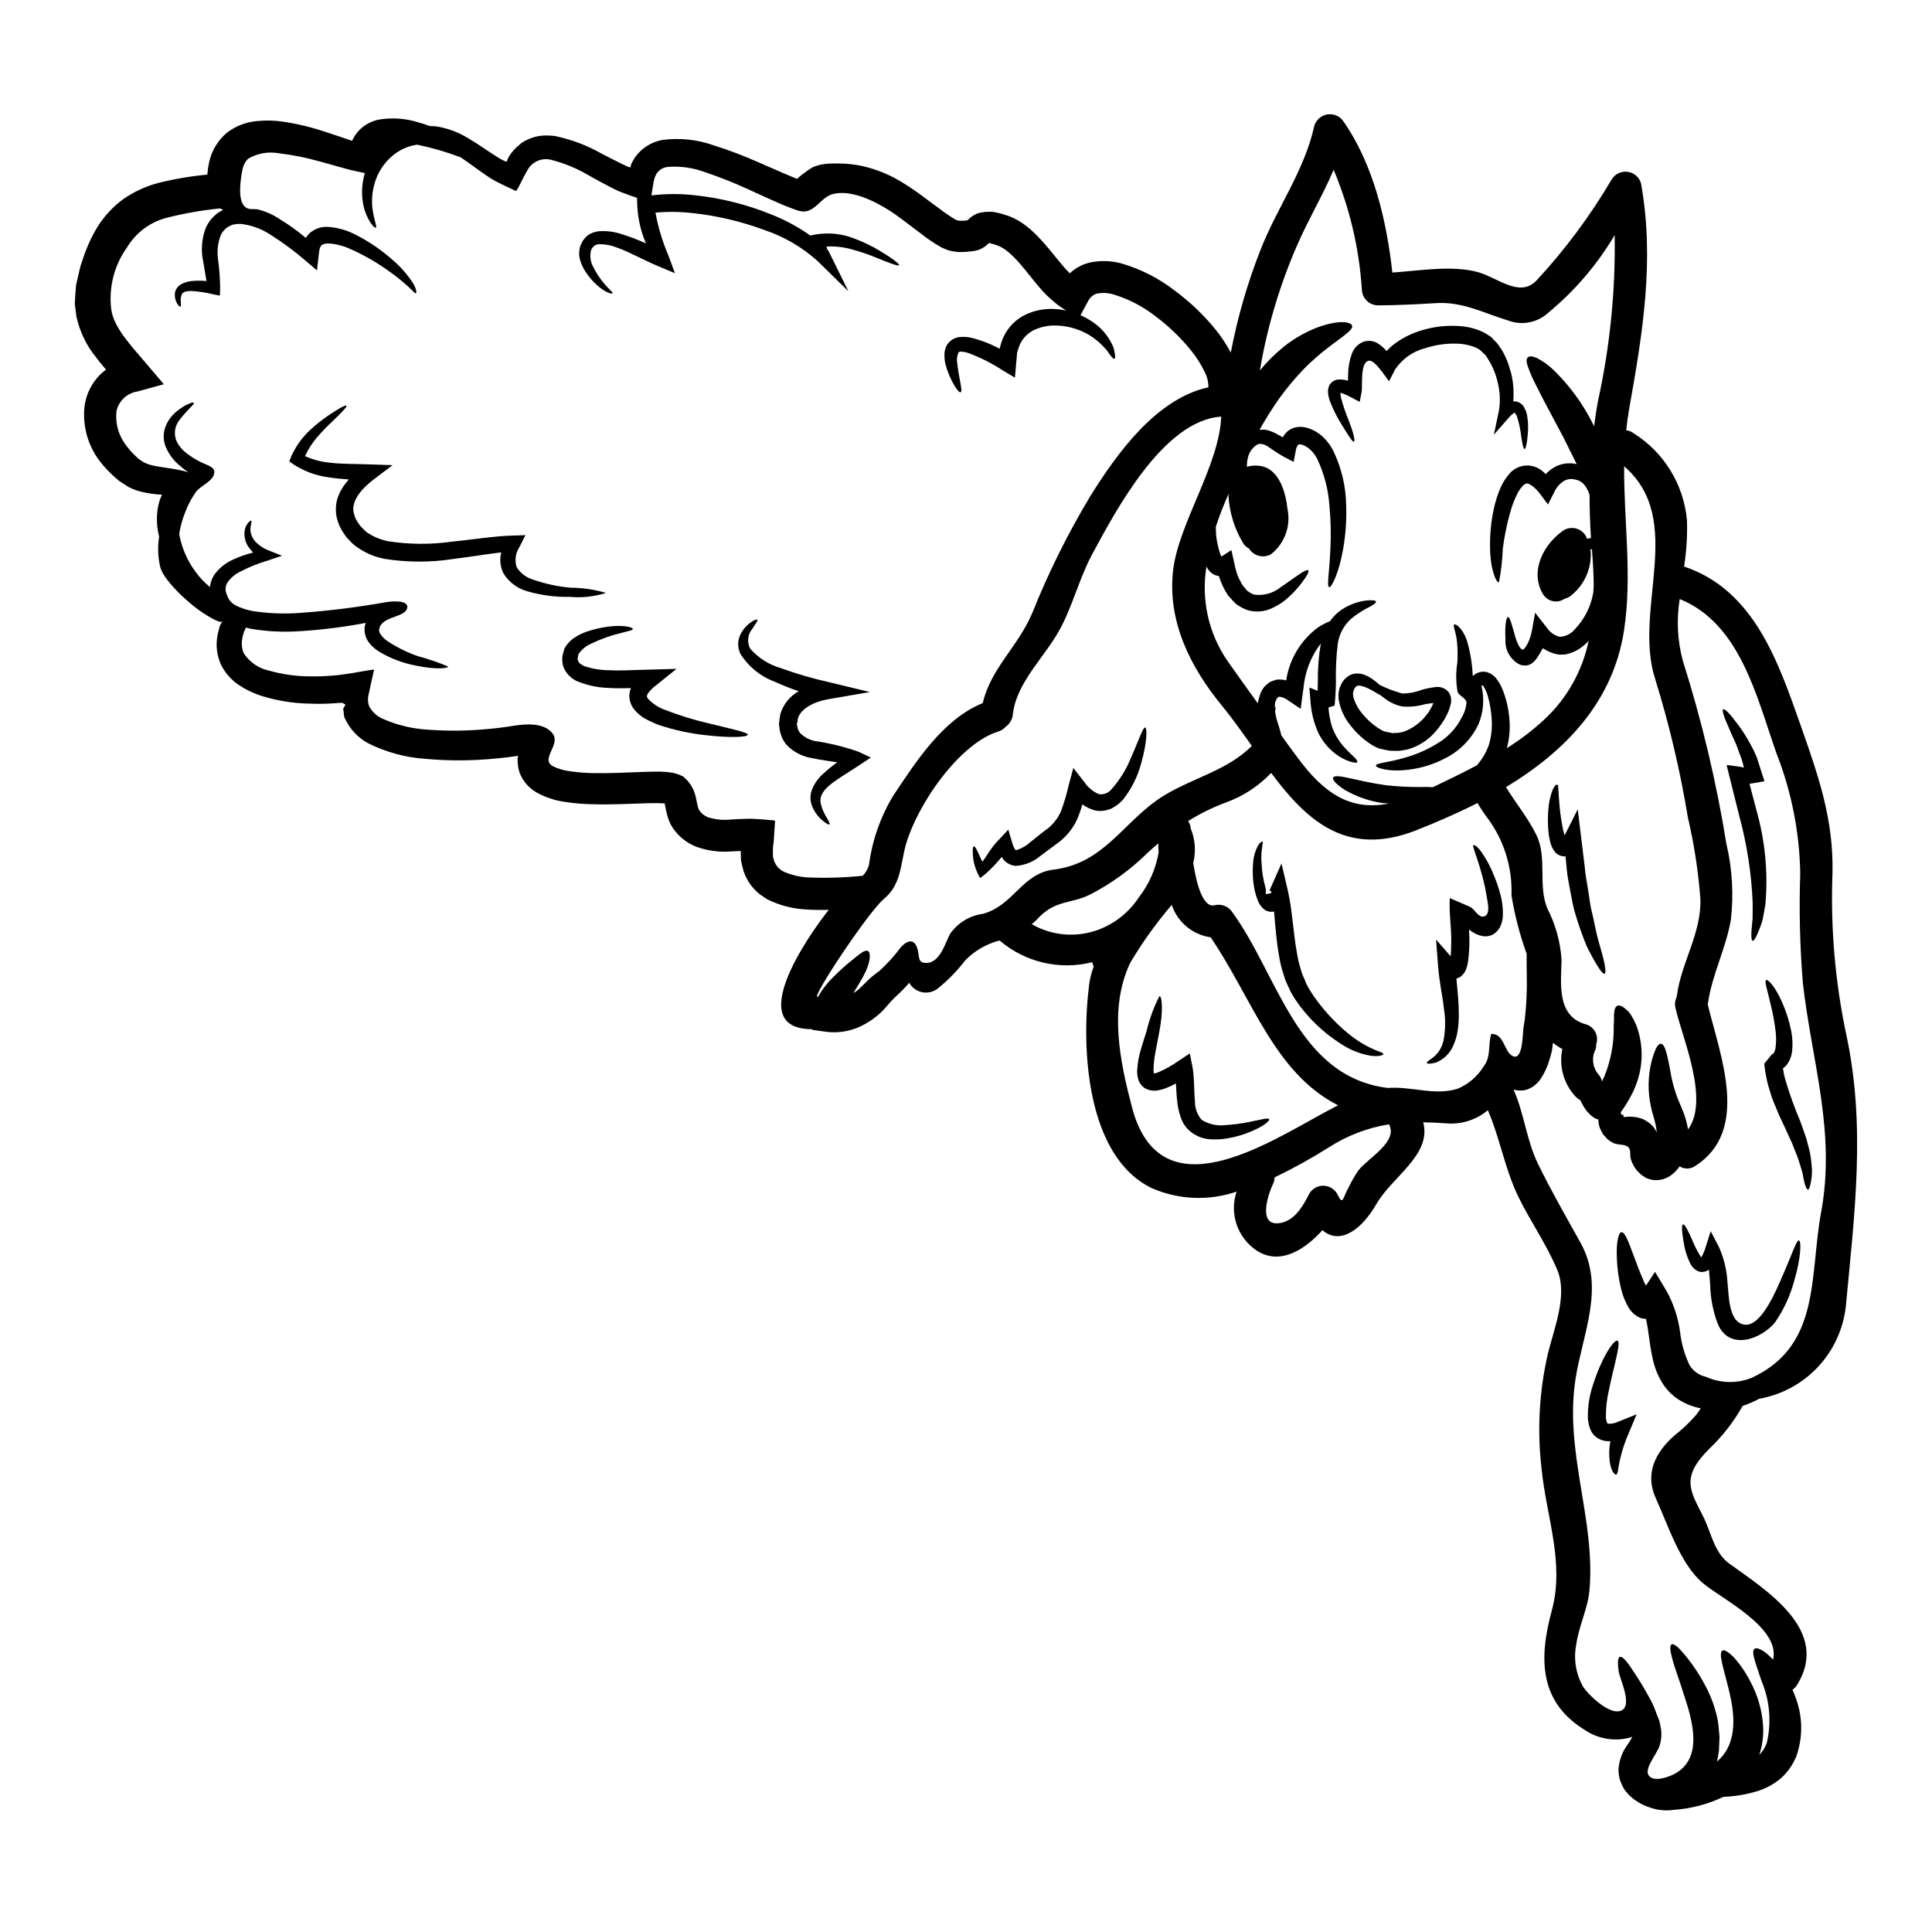<?xml version="1.0" encoding="UTF-8"?>
<!-- Uploaded to: SVG Repo, www.svgrepo.com, Generator: SVG Repo Mixer Tools -->
<svg fill="#000000" width="800px" height="800px" version="1.1" viewBox="144 144 512 512" xmlns="http://www.w3.org/2000/svg">
 <g>
  <path d="m565.48 289.4c0.543 4.648-1.305 9.262-4.91 12.25-0.543 0.504-1.207 0.855-1.926 1.02-0.934 0.656-2.102 0.883-3.215 0.621-1.109-0.258-2.055-0.98-2.602-1.98-3.488-6.125 0.312-13.219 5.617-16.82 2.031-1.176 4.629-0.492 5.816 1.531 0.141 0.254 0.199 0.512 0.316 0.789h-0.004c0.148-0.062 0.297-0.109 0.453-0.145 0.195-0.051 0.398-0.062 0.594-0.031-0.223-3.856-0.367-7.656-0.367-11.414-0.059-0.168-0.113-0.367-0.172-0.566-0.32-0.898-0.812-1.723-1.445-2.438-0.312-0.316-0.676-0.582-1.078-0.785-0.168-0.086-0.344-0.113-0.512-0.199-0.285-0.082-0.762-0.195-0.938-0.223v-0.004c-0.98-0.184-1.996 0.02-2.832 0.566-1.027 0.703-1.844 1.676-2.363 2.805l-1.676 3.316-2.238-2.977c-1.18-1.574-2.949-2.809-3.461-2.555-0.539-0.055-1.785 1.309-2.523 2.867v0.004c-0.777 1.609-1.406 3.293-1.871 5.019-0.844 3.055-1.469 6.164-1.875 9.301-0.113 3-0.453 5.988-1.02 8.938-0.652 0.344-2.328-3.316-2.363-9.105-0.074-3.43 0.25-6.856 0.965-10.211 0.422-2.059 1.07-4.066 1.93-5.984 0.523-1.121 1.184-2.168 1.969-3.121 1.043-1.402 2.629-2.301 4.367-2.473 1.738-0.172 3.469 0.395 4.769 1.566 0.266 0.211 0.523 0.438 0.762 0.68 0.699-0.754 1.516-1.395 2.414-1.898 1.77-0.953 3.832-1.215 5.785-0.738-1.078-2.215-2.269-4.598-3.543-7.148-2.894-5.418-5.59-10.41-7.402-14.098-0.762-1.465-1.418-2.981-1.969-4.539-0.453-1.219-0.484-2.07-0.059-2.496 0.426-0.426 1.277-0.344 2.469 0.168v0.004c1.609 0.84 3.09 1.91 4.394 3.176 4.125 4.019 7.562 8.688 10.184 13.816 0.199 0.367 0.344 0.734 0.539 1.074 0.285-2.18 0.598-4.398 1.023-6.664 3.18-14.441 4.668-29.207 4.422-43.992-4.598 7.777-10.508 14.703-17.469 20.465-2.856 2.711-7.008 3.559-10.695 2.188-6.555-1.969-12.023-5.078-19.258-4.625-5.117 0.312-10.184 0.566-15.32 0.594-2.332-0.043-4.215-1.922-4.254-4.258-0.715-10.902-3.242-21.609-7.481-31.68-2.867 6.805-6.668 13.074-9.703 20.074-4.613 10.594-7.918 21.707-9.84 33.102 1.91-2.32 4.047-4.441 6.383-6.328 2.644-2.098 5.59-3.789 8.738-5.019 5.617-2.098 8.906-1.574 9.301-0.566 0.484 1.16-2.719 3.035-6.379 5.902h-0.004c-2.254 1.723-4.387 3.602-6.379 5.617-2.394 2.5-4.613 5.164-6.641 7.973-1.93 2.777-3.629 5.512-5.117 8.168 0.75-0.094 1.508-0.055 2.242 0.113 0.816 0.25 1.609 0.582 2.359 0.992 0.566 0.285 1.078 0.594 1.574 0.883v-0.004c0.32-0.586 0.73-1.117 1.223-1.574 0.809-0.676 1.809-1.09 2.863-1.18 0.91-0.066 1.828 0.047 2.691 0.344 1.488 0.496 2.844 1.316 3.973 2.406 1.078 1.047 1.969 2.266 2.637 3.606 2.168 4.5 3.328 9.414 3.406 14.406 0.137 3.906-0.141 7.812-0.824 11.66-1.133 6.527-3.121 10.234-3.688 10.039-0.68-0.223 0.086-4.113 0.344-10.406 0.172-3.66 0.086-7.328-0.258-10.977-0.273-4.269-1.332-8.453-3.121-12.34-0.438-0.938-1.031-1.789-1.758-2.523-0.633-0.617-1.371-1.109-2.188-1.449-0.762-0.227-1.074-0.168-1.18-0.086-0.383 0.445-0.621 0.992-0.68 1.574l-0.566 3.008-2.555-1.336c-1.613-0.852-2.863-1.816-3.938-2.496v0.004c-0.691-0.586-1.562-0.926-2.469-0.965-0.312 0.035-0.613 0.141-0.879 0.309-0.195 0.113-0.453 0.371-0.68 0.539l-0.395 0.426c-0.535 0.613-0.922 1.34-1.137 2.125-0.25 0.879-0.363 1.785-0.336 2.699 1.336-0.395 2.754-0.434 4.113-0.117 4.621 1.105 6.211 7.234 6.637 11.262 0.953 4.516-0.742 9.18-4.371 12.027-2.043 1.137-4.617 0.461-5.84-1.531-0.77-0.379-1.391-1.008-1.762-1.785-2.109-3.641-3.359-7.715-3.66-11.914-0.008-0.293 0.012-0.59 0.059-0.879-1.297 2.898-2.445 5.859-3.43 8.875 0.027 0.789 0.055 1.574 0.109 2.383 0.195 1.539 0.531 3.059 0.996 4.539 0.113 0.316 0.254 0.652 0.367 0.938l2.668-1.727 0.789 3.516 0.25 1.18v-0.004c0.188 0.836 0.453 1.652 0.785 2.441 0.312 0.789 0.789 1.445 1.133 2.184l0.711 0.824 0.312 0.395 0.086 0.109c0.055 0.059 0.195 0.172 0.195 0.172h0.004c0.312 0.254 0.656 0.473 1.02 0.648 0.227 0.059 0.371 0.254 0.68 0.316 2.508 0.371 5.059-0.316 7.039-1.902 4.168-2.836 6.891-5.078 7.371-4.484 0.227 0.227-0.141 1.023-0.992 2.269v0.004c-1.242 1.801-2.695 3.445-4.328 4.906-1.191 1.102-2.551 2.012-4.027 2.695-1.918 0.973-4.113 1.25-6.211 0.785-0.617-0.156-1.219-0.387-1.785-0.68-0.465-0.211-0.902-0.477-1.309-0.789l-0.312-0.168c-0.027-0.027-0.254-0.199-0.254-0.199l-0.082-0.082-0.141-0.172-0.625-0.621c-0.395-0.453-0.789-0.879-1.18-1.336h-0.004c-1.059-1.578-1.879-3.305-2.441-5.117-0.977-0.141-1.871-0.621-2.527-1.363-0.289-0.363-0.543-0.75-0.762-1.16-1.449 8.734 0.543 17.691 5.559 24.988 2.641 3.742 5.309 7.477 8 11.203l0.109-0.312c0.078-0.445 0.195-0.879 0.344-1.305 0.242-1.016 0.707-1.965 1.363-2.781 0.438-0.422 0.898-0.816 1.387-1.18 0.59-0.262 1.195-0.48 1.816-0.648 0.855-0.098 1.723-0.031 2.555 0.195 0.824-5.602 3.848-10.641 8.395-14.012 1.016-0.676 2.102-1.246 3.231-1.699 0.941-1.359 2.16-2.5 3.574-3.352 1.887-1.156 4.004-1.883 6.203-2.133 1.504-0.109 2.328 0 2.383 0.316 0.055 0.316-0.594 0.852-1.844 1.473-1.668 0.828-3.238 1.848-4.68 3.031-1.898 1.684-3.16 3.969-3.574 6.473-0.434 3.449-0.605 6.93-0.512 10.406-0.027 2.016-0.141 4.031-0.34 5.988l-0.027 0.195-1.617 0.484h0.004c0.125 1.801 0.457 3.578 0.988 5.301 0.688 1.785 1.664 3.445 2.894 4.91 0.895 1.004 1.844 1.961 2.84 2.863 0.707 0.68 1.047 1.18 0.906 1.418-0.141 0.234-0.734 0.199-1.699-0.082h-0.004c-1.445-0.449-2.797-1.148-4-2.07-1.906-1.445-3.461-3.309-4.535-5.449-1.242-2.707-1.973-5.621-2.16-8.594l-0.285-3.574 2.184 0.855c0.027-0.789 0.055-1.535 0.055-2.328h0.004c-0.051-3.422 0.211-6.84 0.789-10.215-2.617 3.43-4.211 7.531-4.594 11.828-0.086 0.539-0.141 1.051-0.227 1.574l-0.512 3.938-3.289-2.211-0.004-0.004c-0.676-0.527-1.477-0.879-2.328-1.02-0.066 0.062-0.164 0.082-0.25 0.059-0.051 0.086-0.133 0.148-0.227 0.172-0.207 0.227-0.363 0.496-0.453 0.785-0.059 0.199-0.199 0.227-0.227 0.598l-0.086 0.938 0.172 0.453 0.109 0.055-0.109 0.113-0.086 0.68-0.004 0.004c0.102 0.938 0.301 1.859 0.594 2.754 0.457 1.418 0.824 2.609 1.051 3.66 1.418 1.969 2.836 3.914 4.254 5.812 7.43 10.156 14.562 14.168 24.336 12.227-0.512-0.027-1.02-0.027-1.574-0.086h0.004c-3.578-0.496-7.027-1.68-10.156-3.488-2.269-1.449-3.406-2.695-3.148-3.289 0.254-0.594 2.016-0.395 4.539 0.195 2.41 0.512 5.731 1.309 9.387 1.82 3.164 0.359 6.348 0.52 9.531 0.48 0.992-0.043 1.988-0.023 2.977 0.059 3.856-1.848 7.801-3.746 11.688-5.816 1.438-1.641 2.535-3.551 3.234-5.617 0.609-2.148 0.84-4.383 0.68-6.609-0.113-2.055-0.457-4.09-1.023-6.07-0.207-0.793-0.52-1.555-0.93-2.266-0.133-0.23-0.297-0.441-0.484-0.625-0.055 0.02-0.113 0.031-0.172 0.027-0.043 0.004-0.082 0.027-0.113 0.059 0.852 3.461 0.555 7.102-0.852 10.379-1.887 3.879-5.008 7.023-8.879 8.934-2.93 1.527-6.109 2.519-9.387 2.926-5.562 0.734-8.934-0.484-8.852-1.078 0.086-0.707 3.32-0.738 8.145-2.211v-0.004c2.777-0.809 5.438-1.984 7.91-3.488 2.879-1.629 5.211-4.078 6.691-7.035 0.746-1.234 1.18-2.629 1.266-4.066-0.312-1.246-1.93-1.574-2.363-2.719h0.004c-0.461-2.57-0.48-5.199-0.059-7.773 0.105-1.77 0.078-3.543-0.082-5.305-0.199-2.664-1.246-4.566-0.738-4.789 0.344-0.172 2.043 0.707 3.32 4.168v-0.004c0.918 3.102 1.449 6.301 1.574 9.531 0.047-0.062 0.105-0.121 0.168-0.168 0.246-0.195 0.5-0.375 0.766-0.539 0.352-0.156 0.715-0.285 1.078-0.395 0.871-0.176 1.77-0.043 2.551 0.367 0.672 0.336 1.254 0.82 1.707 1.418 0.758 0.988 1.363 2.09 1.785 3.266 0.883 2.332 1.434 4.773 1.641 7.262 0.262 2.641 0.039 5.309-0.648 7.871 3.562-2.219 6.906-4.773 9.98-7.629 5.957-5.562 10.043-12.84 11.688-20.82-0.105 0.137-0.219 0.27-0.34 0.395-0.98 0.996-2.121 1.82-3.375 2.438-0.688 0.305-1.398 0.551-2.125 0.738-0.781 0.117-1.578 0.137-2.363 0.055-1.41-0.281-2.746-0.84-3.934-1.645-1.418 2.414-2.723 5.449-6.043 4.367-2.535-1.246-4.062-3.906-3.859-6.723-0.227-3.828 0.227-5.812 0.625-5.902 0.566-0.109 1.074 2.102 2.012 5.391 0.246 0.82 0.578 1.613 0.992 2.363 0.16 0.297 0.383 0.559 0.656 0.762l0.027 0.031 0.059 0.027 0.312 0.055h-0.004c0.145-0.109 0.277-0.23 0.395-0.363 0.297-0.387 0.562-0.793 0.789-1.223 0.523-1.082 0.902-2.227 1.133-3.402l0.852-4.793 3.121 3.973v-0.004c0.793 1.203 2.008 2.062 3.402 2.414 1.559-0.059 3.016-0.781 4-1.988 2.586-2.691 4.297-6.102 4.902-9.785 0.031-0.652 0.086-1.246 0.113-1.848-0.027-2.777-0.168-5.586-0.395-8.449-0.027-0.312-0.027-0.652-0.055-0.965-0.086-0.055-0.168-0.141-0.227-0.168l-0.082-0.086c-0.094 0.008-0.094-0.02-0.121-0.062zm-132.52 91.629c-5.359 2.695-9.359 1.25-14.297 6.781h0.004c-0.383 0.406-0.801 0.773-1.25 1.105 5.441 3.137 12.012 3.648 17.871 1.391 4.281-1.652 7.938-4.594 10.465-8.422 2.734-3.5 4.555-7.625 5.301-12.004-0.055-0.824-0.109-1.613-0.109-2.363-1.023 0.879-2.07 1.785-3.121 2.777v0.004c-4.394 4.293-9.402 7.906-14.863 10.73zm200.34 37.246c5.219 24.164 2.125 47.734-0.141 71.957-0.672 6.008-3.269 11.637-7.406 16.047-4.137 4.406-9.59 7.356-15.539 8.406-1.41 0.754-2.883 1.391-4.398 1.898-2.344 4.18-5.297 7.984-8.766 11.289-7.633 7.574-5.246 11.02-1.699 17.984 2.18 4.328 2.894 9.59 6.918 12.508 10.211 7.348 26.805 17.754 18.012 32.109-0.328 0.523-0.75 0.973-1.246 1.336 0.555 1.254 1.027 2.543 1.414 3.856 1.254 4.328 1.176 8.934-0.223 13.219l-0.141 0.453-0.031 0.113c0 0.027-0.168 0.395-0.168 0.395h-0.004c-0.043 0.062-0.078 0.129-0.113 0.195l-0.312 0.652-0.34 0.652 0.004 0.004c-0.168 0.312-0.359 0.617-0.57 0.902-0.75 1.152-1.656 2.195-2.695 3.094-1.75 1.457-3.762 2.562-5.926 3.266-2.988 0.93-6.09 1.457-9.219 1.574-4.086 1.953-8.504 3.117-13.02 3.43-2.215 0.348-4.481 0.121-6.582-0.652-2.062-0.668-3.938-1.816-5.473-3.344-0.426-0.453-0.824-0.938-1.18-1.418h-0.004c-0.43-0.719-0.789-1.48-1.074-2.269-0.164-0.469-0.281-0.953-0.34-1.445l-0.055-0.539-0.031-0.141-0.055-0.68-0.004-0.004c0.004-0.055 0.016-0.113 0.027-0.168l0.027-0.43c0.199-2.039 0.902-4 2.043-5.699 0.59-0.801 1.117-1.645 1.574-2.523-4.305 1.352-8.996 0.641-12.707-1.93-11.941-7.402-12.082-18.836-8.625-31.516 3.461-12.68-1.418-24.848-2.691-37.555v0.004c-1.211-10.258-0.637-20.645 1.699-30.703 1.617-6.523 5.219-15.352 2.496-21.949-2.832-6.836-7.148-12.934-10.379-19.547-3.519-7.203-4.879-15.598-8.059-22.887-3.148 2.637-7.231 3.883-11.316 3.457-2.07-0.141-3.973-0.227-5.812-0.254 2.266 8.66-8.145 14.27-12.453 21.727-3.801 6.606-9.535 10.945-14.262 6.859-4.453 4.938-11.02 9.473-17.359 5.449h0.004c-5.144-3.391-7.359-9.82-5.391-15.66-7.352 2.512-15.375 2.176-22.492-0.934-17.445-8.48-18.719-37.391-16.566-54.035 0.223-1.59 0.617-3.148 1.18-4.652-0.141-0.426-0.285-0.789-0.395-1.18-8.625 2.172-17.773 0.023-24.531-5.758-3.488 0.895-6.66 2.742-9.164 5.332-2.078 2.723-4.481 5.184-7.148 7.332-1.16 0.949-2.68 1.332-4.152 1.055-1.473-0.277-2.746-1.191-3.477-2.5-0.887 1.039-1.832 2.023-2.836 2.949-0.625 0.57-1.219 1.137-1.73 1.676-0.285 0.285-0.453 0.508-0.68 0.762l-0.938 1.078v0.004c-0.773 0.863-1.605 1.672-2.496 2.41-0.953 0.77-1.969 1.449-3.035 2.039-3.09 1.777-6.672 2.508-10.211 2.074l-3.856-0.539 0.027-0.172c-18.293 0.059-1.02-24.797 4.426-31.625h-0.004c-1.93 0.07-3.859 0.043-5.785-0.082-3.219-0.133-6.383-0.863-9.332-2.16l-1.18-0.539-1.18-0.789-0.004 0.004c-0.809-0.508-1.543-1.129-2.184-1.844-1.355-1.414-2.363-3.125-2.953-4.992-0.25-0.906-0.453-1.816-0.648-2.719l-0.059-2.469-2.469 0.109c-3.102 0.258-6.223-0.145-9.156-1.18-1.656-0.625-3.168-1.57-4.457-2.781-0.699-0.66-1.324-1.391-1.871-2.184-0.543-0.805-0.977-1.684-1.277-2.609-0.391-1.273-0.691-2.57-0.906-3.887-0.031-0.059-0.059-0.086-0.113-0.086-0.285 0-0.91-0.055-1.418-0.055-1.051-0.031-2.215 0-3.348 0.027-4.621 0.141-9.359 0.395-14.125 0.254l-0.004 0.004c-2.438-0.035-4.875-0.234-7.289-0.602-2.731-0.352-5.367-1.227-7.769-2.578-1.543-0.898-2.828-2.191-3.715-3.746-0.492-0.832-0.84-1.742-1.023-2.691-0.086-0.441-0.141-0.887-0.168-1.336-0.035-0.355-0.043-0.719-0.027-1.078 0.082-0.707 0.082-0.594 0.082-0.652l0.086-0.141c0.027-0.055-0.086 0-0.113 0l-0.453 0.059c-2.777 0.426-5.477 0.68-8.172 0.879-5.262 0.379-10.543 0.332-15.797-0.145-5.312-0.348-10.5-1.758-15.262-4.141-2.711-1.48-4.867-3.797-6.152-6.606-0.395-0.738-0.199-1.574-0.426-2.363-0.113-0.371 0.508-0.852 0.508-1.105v-0.164c0-0.141-0.594-0.285-0.594-0.426 0-0.082-0.91 0-1.023-0.027l-1.305 0.113c-2.199 0.141-4.402 0.168-6.606 0.082-4.312-0.086-8.594-0.785-12.711-2.07-2.121-0.68-4.133-1.652-5.981-2.894-2.027-1.367-3.656-3.242-4.727-5.441-0.969-2.199-1.312-4.625-0.992-7.008 0.156-1.047 0.395-2.082 0.711-3.094 0.086-0.195 0.172-0.371 0.254-0.539 0.16-0.312 0.34-0.613 0.539-0.902-0.086 0.156-0.246 0.258-0.422 0.281-0.254 0.02-0.512-0.027-0.738-0.141-0.402-0.148-0.797-0.32-1.18-0.512-0.512-0.254-0.992-0.539-1.477-0.824-1.777-1.055-3.457-2.273-5.019-3.633-1.461-1.234-2.844-2.559-4.141-3.965-0.652-0.707-1.27-1.449-1.844-2.219-0.738-0.906-1.316-1.93-1.703-3.035-0.664-2.703-0.781-5.516-0.34-8.266-0.633-2.441-0.758-4.984-0.367-7.477 0.207-1.254 0.578-2.477 1.105-3.633-1.809-0.086-3.606-0.336-5.367-0.75-1.18-0.281-2.324-0.699-3.406-1.246-0.566-0.344-1.133-0.707-1.699-1.078l-0.852-0.566-0.566-0.484c-1.723-1.441-3.285-3.066-4.652-4.852-3.176-4.207-4.586-9.488-3.934-14.719 0.465-3.07 1.898-5.91 4.086-8.113 0.5-0.477 1.023-0.922 1.574-1.332-0.879-1.047-1.785-2.098-2.664-3.289v-0.004c-2.57-3.152-4.352-6.879-5.191-10.863l-0.41-3.231c0.027-1.105 0.113-2.242 0.195-3.379l0.141-1.672 0.289-1.273 0.594-2.555 0.141-0.621 0.113-0.457 0.055-0.168 0.113-0.34 0.453-1.363h0.008c0.277-0.938 0.609-1.855 0.992-2.754 0.746-1.883 1.637-3.707 2.668-5.449 1.828-3.047 4.25-5.699 7.117-7.797 2.809-1.938 5.926-3.375 9.219-4.254 4.277-1.066 8.633-1.805 13.02-2.211 0.082-1.117 0.242-2.227 0.48-3.32 0.672-3.031 2.316-5.758 4.68-7.769 2.285-1.746 5.012-2.816 7.875-3.09 2.332-0.254 4.684-0.207 7.004 0.141 3.984 0.602 7.906 1.559 11.715 2.867 2.297 0.734 4.539 1.531 6.609 2.211 1.352-3.023 4.144-5.156 7.418-5.672 3.379-0.516 6.832-0.254 10.098 0.766 1.105 0.312 2.102 0.652 3.094 0.992 0.48 0.031 0.965 0.031 1.445 0.059h-0.004c3.039 0.434 5.957 1.484 8.57 3.09 2.664 1.531 5.117 3.348 7.715 4.965v-0.004c0.699 0.492 1.449 0.898 2.238 1.223l0.371 0.141c0.055-0.082 0.082-0.25 0.141-0.367 0.078-0.23 0.172-0.461 0.285-0.68 0.562-0.996 1.27-1.906 2.098-2.695l1.391-1.219v-0.004c0.527-0.359 1.086-0.672 1.672-0.934 1.164-0.547 2.41-0.891 3.688-1.02 1.211-0.094 2.43-0.055 3.633 0.113 4.312 0.898 8.453 2.469 12.281 4.652 1.902 0.965 3.801 1.969 5.672 2.867l1.18 0.535 0.312 0.113c0.141 0.027 0.426 0.199 0.512 0.059 0-0.172 0.02-0.344 0.055-0.512 0.027-0.027 0.027-0.055 0.059-0.113 0.016-0.09 0.043-0.176 0.082-0.258l0.227-0.426c0.289-0.602 0.641-1.172 1.051-1.699 1.715-2.203 4.176-3.699 6.922-4.199 4.547-0.609 9.172-0.133 13.5 1.391 4.152 1.301 8.227 2.848 12.203 4.625 1.984 0.852 3.996 1.73 6.043 2.637 0.992 0.426 1.969 0.852 3.008 1.277l0.852 0.34 0.141 0.027 0.113 0.027c-0.027-0.027-0.059-0.055-0.027-0.082l0.055-0.086 0.512-0.453 0.621-0.512 1.246-0.906 0.625-0.457c0.312-0.195 0.68-0.426 1.078-0.652 0.727-0.293 1.477-0.52 2.242-0.68 0.562-0.102 1.129-0.168 1.703-0.199 0.988-0.078 1.984-0.094 2.977-0.055 1.98 0.02 3.957 0.227 5.902 0.621 4.004 0.879 7.816 2.465 11.262 4.68 3.434 2.07 6.41 4.539 9.418 6.691 1.336 1.027 2.727 1.973 4.168 2.84 0.383 0.207 0.812 0.324 1.25 0.336 0.312 0 0.512 0.027 0.91 0l1.047-0.113 0.285-0.254h-0.004c0.25-0.242 0.512-0.469 0.785-0.684 0.57-0.402 1.191-0.727 1.848-0.965 1.328-0.352 2.715-0.457 4.082-0.309 0.941 0.168 1.871 0.395 2.781 0.68 1.82 0.531 3.535 1.367 5.074 2.469 1.418 1.027 2.738 2.184 3.938 3.461 2.328 2.387 4.172 4.879 6.043 7.086 0.453 0.566 0.91 1.078 1.391 1.617 0.316 0.312 0.766 0.789 0.91 0.934l0.027 0.031 0.023-0.027h-0.027l0.395-0.367v0.004c1.332-1.137 2.902-1.961 4.594-2.414 2.938-0.688 6.004-0.609 8.906 0.227 5.012 1.488 9.707 3.891 13.844 7.086 4.199 3.094 7.977 6.727 11.23 10.805 1.387 1.785 2.621 3.684 3.684 5.676 1.773-9.301 4.41-18.418 7.875-27.23 4.426-11.289 11.629-20.934 14.27-32.902l-0.004 0.004c0.504-1.613 1.898-2.789 3.574-3.008 1.672-0.223 3.324 0.555 4.223 1.984 7.871 11.348 11.348 26.129 12.879 39.938 7.477-0.512 16.027-2.016 22.859-0.055 5.191 1.504 10.867 6.777 15.32 2.184 7.594-8.191 14.281-17.18 19.941-26.809 0.883-1.449 2.535-2.242 4.219-2.019 1.684 0.223 3.078 1.414 3.555 3.043 3.656 20.391 0.426 39.824-3.176 59.988-0.316 1.848-0.57 3.66-0.738 5.477h-0.004c0.715 0.078 1.398 0.352 1.969 0.785 8.043 5.055 13.27 13.574 14.125 23.035 0.133 4.109-0.121 8.219-0.762 12.281 18.719 6.269 25.074 25.613 31.059 42.574 4.621 13.129 8.621 24.707 8.266 38.801-0.535 14.352 0.699 28.715 3.676 42.762zm-6.691 47.055c3.938-21.445-2.41-39.711-4.82-60.703v0.004c-0.805-9.688-1.039-19.414-0.707-29.129-0.176-10.938-2.32-21.758-6.328-31.938-5.191-14.754-9.562-34.348-25.617-40.816h0.004c-0.898 5.481-0.605 11.09 0.852 16.449 5.023 15.855 8.875 32.055 11.527 48.473 1.551 6.574 1.949 13.363 1.18 20.074-1.336 7.746-5.023 14.523-6.098 22.297 0 0.055-0.031 0.082-0.031 0.141 3.289 13.613 11.348 33.457-3.344 42.828-1.23 0.848-2.848 0.883-4.113 0.086-0.41 0.602-0.883 1.156-1.418 1.648-0.363 0.344-0.762 0.66-1.18 0.934-0.531 0.34-1.102 0.605-1.703 0.789-1.516 0.473-3.156 0.359-4.598-0.316-2.019-1.086-3.5-2.965-4.078-5.188-0.254-1.023 0.141-2.129-0.598-2.926s-2.691-0.621-3.715-1.02l-0.004 0.004c-0.723-0.312-1.387-0.742-1.969-1.277-0.254-0.254-0.484-0.512-0.707-0.789l-0.086-0.113c-0.094-0.086-0.18-0.18-0.258-0.281-0.02-0.051-0.047-0.098-0.082-0.141l-0.113-0.227-0.141-0.25-0.285-0.539v-0.004c-0.156-0.352-0.285-0.711-0.395-1.078-0.125-0.543-0.199-1.094-0.227-1.648-0.191-0.039-0.383-0.098-0.566-0.168-0.332-0.156-0.648-0.348-0.938-0.57-0.41-0.289-0.781-0.633-1.105-1.02l-0.395-0.426-0.141-0.141-0.113-0.168-0.113-0.199-0.004-0.004c-0.199-0.246-0.375-0.512-0.535-0.785-0.312-0.535-0.598-1.086-0.852-1.648-0.477-0.246-0.91-0.57-1.277-0.961-3.137-3.371-4.438-8.059-3.484-12.566-0.871-0.484-1.695-1.043-2.469-1.672-0.027 0.312-0.086 0.594-0.141 0.906l-0.086 0.766-0.055 0.395-0.113 0.395-0.027 0.223-0.484 1.703h-0.004c-0.492 1.77-1.25 3.449-2.238 4.992-0.355 0.559-0.785 1.062-1.277 1.504-0.297 0.293-0.621 0.555-0.969 0.789-0.434 0.258-0.891 0.484-1.355 0.68-1.207 0.383-2.5 0.402-3.715 0.055 2.863 6.379 3.402 13.418 6.551 19.824 3.461 7.086 7.402 13.93 11.234 20.82 6.523 11.809 0.566 23.852-1.336 35.91-3.062 19.375 5.277 37.129 3.688 55.992-0.426 4.992-2.836 9.555-3.516 14.492v0.004c-0.766 3.863-0.102 7.875 1.867 11.289 1.504 2.242 6.324 6.723 9.219 6.438 4.484-0.426 0.484-8.449 0.168-10.492-0.34-2.328-0.25-3.715 0.289-3.938 0.539-0.219 1.574 0.789 2.863 2.723 1.859 2.684 3.566 5.469 5.113 8.34 0.566 1.012 1.051 2.062 1.445 3.152 0.199 0.566 0.426 1.18 0.68 1.758l0.344 0.906 0.082 0.227 0.113 0.594 0.086 0.426 0.168 0.91 0.082 0.453h0.004c0.027 0.254 0.039 0.512 0.031 0.766 0.027 1.066-0.113 2.129-0.422 3.148-0.512 1.969-4.031 5.957-3.039 7.828 1.109 2.039 4.824 0.762 6.383 0.055 8.566-4 5.273-14.633 2.949-21.586-1.133-3.715-2.363-6.836-2.949-9.078-0.625-2.297-0.734-3.66-0.199-3.938 0.535-0.277 1.617 0.566 3.148 2.363v0.004c2.16 2.547 4.043 5.32 5.617 8.266 0.566 1.004 1.07 2.047 1.5 3.117 0.52 1.176 0.945 2.391 1.277 3.633 0.449 1.383 0.746 2.809 0.883 4.258 0.082 0.789 0.141 1.574 0.227 2.41 0.086 0.836-0.031 1.363-0.031 2.07l-0.082 2.043-0.086 0.539v-0.004c-0.004 0.066-0.012 0.137-0.027 0.203l-0.059 0.285-0.082 0.566-0.227 1.105-0.004-0.004c0 0.07-0.02 0.137-0.055 0.199 0.055-0.055 0.141-0.113 0.195-0.168 5.644-4.91 4.367-13.16 2.953-18.922-1.418-5.758-2.809-9.699-1.672-10.324 0.508-0.285 1.473 0.312 2.805 1.574 1.805 1.965 3.328 4.172 4.539 6.551 2.008 3.691 3.18 7.777 3.434 11.973 0.129 2.555-0.219 5.109-1.02 7.539 0.367-0.371 0.699-0.781 0.992-1.215 0.082-0.141 0.141-0.086 0.223-0.316l0.344-0.68 0.312-0.648 0.086-0.172-0.004-0.004c1.328-5.543 0.84-11.371-1.387-16.621-1.477-4.481-2.836-7.769-1.82-8.449 0.738-0.484 2.582 0.371 4.91 2.867 1.969-8.508-13.586-16.055-18.551-20.223-6.07-5.078-9.305-15.488-12.535-22.555-3.008-6.551-0.027-12.227 4.875-16.562 2.098-1.641 4.039-3.473 5.789-5.477 0.445-0.566 0.863-1.152 1.25-1.758l-0.484-0.113v-0.004c-1.934-0.438-3.777-1.203-5.449-2.266-1.793-1.18-3.297-2.754-4.394-4.598-1.172-1.961-1.996-4.113-2.438-6.352-0.457-1.969-0.707-3.856-0.938-5.531-0.227-1.816-0.484-3.406-0.789-4.848h0.004c-0.512-0.027-1.016-0.113-1.504-0.258-0.539-0.227-1.043-0.523-1.504-0.883-0.598-0.48-1.113-1.055-1.531-1.699-0.965-1.621-1.672-3.383-2.098-5.219-0.633-2.594-1-5.246-1.105-7.914-0.199-4.328 0.426-7.035 1.273-7.008 0.852 0.027 1.699 2.211 3.148 6.129 0.734 1.93 1.574 4.309 2.664 6.75 0.172 0.395 0.395 0.852 0.625 1.273l2.41-3.656 3.207 5.359v0.004c1.77 3.309 2.934 6.906 3.434 10.625 0.34 3.031 1.184 5.984 2.496 8.738 0.98 1.594 2.566 2.723 4.394 3.117 3.82 1.719 8.172 1.809 12.059 0.258 18.375-8.477 15.312-26.883 18.402-43.809zm-38.207-57.551c1.18-8.82 6.555-16.508 6.211-25.641-0.551-7.262-1.66-14.469-3.316-21.559-2.027-12.293-4.891-24.434-8.566-36.336-6.184-18.5 8.195-42.402-8.312-56.68-0.113 14.562 2.184 28.93-0.027 43.453-2.922 19.117-15.656 32.137-31.289 41.582 2.609 4.281 5.816 8.113 8.059 12.68 2.949 6.07 0.34 13.246 2.894 19.457 2.191 4.254 3.477 8.914 3.773 13.691-0.109 5.957-1.445 14.809 6.383 17.02h0.004c1.102 0.293 2.031 1.039 2.562 2.055 0.527 1.012 0.605 2.203 0.215 3.277 0.039 0.449-0.016 0.902-0.168 1.328-1.078 2.113-0.809 4.656 0.68 6.5 0.523 0.547 0.883 1.23 1.047 1.969 0.227-0.539 0.539-1.051 0.738-1.617 1.531-3.848 2.332-7.945 2.363-12.086-0.023-0.738-0.004-1.477 0.055-2.211 0.086-0.68-0.055-1.418 0.031-1.969 0.055-1.18 0.367-1.93 0.906-2.156 0.539-0.227 1.309 0.086 2.184 0.879 0.539 0.438 1.008 0.953 1.391 1.531 0.512 0.863 0.973 1.754 1.387 2.668 2.035 5.367 1.914 11.312-0.336 16.594-0.293 0.762-0.645 1.504-1.051 2.211l-0.559 1.004-0.508 0.883c-0.316 0.512-0.789 1.273-1.336 2.043l-0.285 0.367c0.027 0.254 0.082 0.457 0.113 0.68h0.566l0.027 0.484s0.027 0.082 0.055 0.141h0.086l0.824-0.059 0.789-0.027h0.453c0.266 0.016 0.527 0.043 0.789 0.086 0.453 0.043 0.902 0.141 1.332 0.285l0.312 0.086 0.141 0.055h0.082l0.031 0.027 0.426 0.168c0.34 0.199 0.707 0.395 1.047 0.625v0.004c0.402 0.223 0.766 0.508 1.078 0.848 0.594 0.57 1.055 1.254 1.363 2.016-0.074-1.016-0.246-2.023-0.512-3.008-0.25-0.938-0.508-1.875-0.762-2.754h-0.004c-0.234-0.918-0.426-1.844-0.566-2.777-0.273-1.785-0.359-3.594-0.254-5.394 0.062-1.402 0.25-2.797 0.566-4.168 0.203-1.016 0.488-2.012 0.852-2.981 0.566-1.613 1.18-2.469 1.785-2.438 1.246 0 1.902 3.914 2.867 9.191 0.297 1.344 0.664 2.668 1.105 3.969 0.25 0.781 0.543 1.551 0.879 2.297 0.285 0.707 0.707 1.617 1.074 2.582h0.004c0.578 1.504 1.008 3.062 1.277 4.652 5.758-7.871-1.574-24.309-3.348-32.223-0.219-0.965-0.098-1.977 0.34-2.863 0.004-0.148 0.016-0.297 0.043-0.441zm-40.055 3.688h0.004c0.246-3.086 0.332-6.184 0.254-9.277-0.027-2.098-0.055-3.938-0.027-5.414v-0.004c-1.82-5.043-3.172-10.246-4.027-15.543 0.27-7.258-1.918-14.395-6.211-20.254-1.02-1.324-1.949-2.719-2.781-4.168-5.359 2.723-10.891 5.117-16.395 7.289-18.438 7.148-28.961-2.754-38.293-15.262v0.004c-3.293 3.465-7.34 6.125-11.828 7.773-3.559 1.301-6.973 2.973-10.18 4.988 0.414 0.562 0.648 1.234 0.68 1.93 1.199 2.902 1.438 6.113 0.68 9.164 0.879 5.699 2.609 11.969 5.644 11.203v-0.004c1.855-0.457 3.797 0.34 4.793 1.969 12.109 16.676 17.105 43.426 41.016 46.445 0.027 0 0.055 0.027 0.109 0.027 0.055 0 0.141-0.027 0.227-0.027 6.043-0.426 12.312 2.125 18.266 0.223l0.008 0.004c2.856-1.203 5.266-3.266 6.891-5.906 2.043-2.637 1.105-5.644 2.016-8.621 3.461-0.141 3.344 4.68 5.644 5.84 2.805 1.449 2.664-6.07 2.867-7.231 0.141-0.855 0.254-1.703 0.395-2.555 0.074-0.863 0.164-1.746 0.246-2.594zm-44.441 42.801c2.582-3.375 10.695-7.629 8.199-12.309-5.731 0.914-11.207 3.019-16.07 6.184-4.598 2.887-9.352 5.516-14.242 7.871-0.031 0.652-0.195 1.289-0.484 1.875-1.02 2.07-4.055 10.629 1.277 10.297 4.309-0.254 6.664-4.457 8.395-7.871l0.004-0.004c0.77-1.289 2.164-2.082 3.672-2.082 1.504 0 2.898 0.793 3.672 2.082 1.617 3.348 1.391 1.395 3.035-1.574 0.742-1.547 1.59-3.043 2.543-4.469zm-8.625-15.598c1.078-0.566 2.184-1.18 3.316-1.758-16.875-8.566-22.664-28.168-33.75-44.504v-0.004c-4.789-0.684-8.781-4.008-10.324-8.594-4.109 4.801-7.797 9.945-11.02 15.375-5.672 11.996-2.723 25.977 0.457 38.148 7.375 28.367 35.457 9.957 51.312 1.332zm-19.523-96.98c-2.582-3.629-5.16-7.289-7.871-10.609-8.422-10.211-14.664-22.551-12.965-36.25 1.574-12.34 12.227-27.625 12.711-40.418-15.402 0.965-28.137 25.273-34.18 36.449-3.461 6.41-5.117 13.559-8.594 19.941-3.891 7.234-11.574 14.098-12.453 22.582v-0.004c-0.125 1.289-0.812 2.461-1.875 3.203-0.527 0.598-1.207 1.035-1.969 1.273-11.062 3.434-22.891 21.445-25.016 32.109-0.965 4.766-1.391 9.02-5.332 12.281-3.945 3.258-19.172 26.066-17.586 25.953h0.168c0.141-0.254 0.285-0.508 0.395-0.734 0.801-1.297 1.723-2.512 2.754-3.633 1.539-1.605 3.156-3.129 4.852-4.566 2.754-2.211 4.168-3.574 5.117-3.289 0.949 0.285 0.879 3.066-1.023 6.527-0.734 1.418-1.727 3.008-2.719 4.652 0.285-0.199 0.539-0.344 0.824-0.512l-0.004-0.004c0.574-0.453 1.113-0.945 1.617-1.473l0.965-0.938h-0.004c0.387-0.418 0.793-0.812 1.223-1.18 0.824-0.68 1.574-1.273 2.269-1.758v-0.004c2.098-1.895 3.996-3.996 5.672-6.269 1.875-1.969 3.688-2.383 4.484 0.738 0.48 1.816-0.059 3.434 2.238 3.434 3.629 0.027 4.992-5.191 6.324-7.715 2.039-2.918 5.211-4.844 8.738-5.305 8.195-2.297 10.297-10.695 18.719-11.715 13.703-1.703 18.605-13.074 29.184-19.602 7.965-4.844 16.672-6.59 23.336-13.168zm-11.516-95.051c0.004-1.465-0.355-2.906-1.047-4.195-0.945-1.926-2.098-3.742-3.434-5.422-2.781-3.465-5.996-6.562-9.559-9.219-3.262-2.551-6.961-4.488-10.918-5.711-1.484-0.477-3.066-0.574-4.598-0.281-0.484 0.129-0.93 0.371-1.305 0.707l-0.141 0.113c-0.238 0.238-0.457 0.492-0.652 0.766l-0.938 1.703-1.305 2.438c1.414 0.613 2.746 1.391 3.973 2.324 2.137 1.629 3.793 3.805 4.789 6.297 0.484 1.816 0.512 2.809 0.227 2.922-0.285 0.109-0.992-0.707-1.871-2.039h0.004c-1.406-1.754-3.117-3.242-5.051-4.394-2.82-1.617-6.023-2.441-9.277-2.387-1.785 0.043-3.543 0.461-5.16 1.219-1.598 0.797-2.887 2.106-3.66 3.719-0.324 0.75-0.586 1.531-0.785 2.324-0.055 0.879-0.141 1.73-0.223 2.555l-0.344 4-3.203-1.902c-2.914-1.914-6.035-3.484-9.305-4.68-0.562-0.18-1.145-0.285-1.73-0.312-0.172 0.027-0.457 0-0.457 0.055s-0.082 0-0.141 0.027c-0.059 0.027-0.027 0.059-0.082 0.086v0.004c-0.418 0.844-0.555 1.797-0.395 2.723 0.508 4.566 1.574 7.656 0.906 7.871-0.285 0.113-0.824-0.484-1.574-1.672-1.074-1.785-1.891-3.715-2.414-5.731-0.188-0.742-0.281-1.504-0.281-2.269-0.066-1.047 0.191-2.086 0.738-2.977 0.738-1.098 1.918-1.816 3.231-1.969 1.043-0.121 2.098-0.062 3.121 0.172 2.629 0.652 5.164 1.637 7.547 2.922 0.23-1.125 0.594-2.223 1.078-3.262 1.227-2.578 3.316-4.641 5.902-5.844 2.277-1.035 4.762-1.531 7.258-1.445 1.156 0.051 2.305 0.191 3.434 0.422l-0.34-0.195c-1.27-0.75-2.457-1.637-3.539-2.641-0.836-0.703-1.625-1.461-2.363-2.269-0.539-0.625-1.105-1.273-1.617-1.875-2.043-2.469-3.801-4.848-5.617-6.723v0.004c-0.824-0.883-1.727-1.688-2.691-2.41-0.836-0.621-1.781-1.082-2.785-1.359-0.465-0.16-0.938-0.289-1.414-0.395-0.195-0.055-0.086-0.027-0.141-0.027l-0.371 0.34v-0.004c-0.227 0.215-0.465 0.414-0.711 0.602-0.398 0.262-0.816 0.496-1.246 0.707-0.855 0.355-1.77 0.547-2.695 0.566l0.57-0.027-1.758 0.168c-0.625 0.055-1.391 0.027-2.043 0.027h-0.004c-0.773-0.074-1.543-0.203-2.297-0.391-0.699-0.227-1.383-0.5-2.043-0.824-1.891-1.066-3.691-2.277-5.387-3.629-3.176-2.328-5.957-4.652-8.82-6.41-3.856-2.41-9.926-5.359-14.637-4.082-2.184 0.621-3.344 2.465-5.078 3.656-2.18 1.574-3.684 0.883-5.984 0.027l-1.449-0.566-0.824-0.34c-1.074-0.457-2.125-0.938-3.176-1.391-2.043-0.91-4.027-1.82-5.984-2.723h0.004c-3.691-1.699-7.469-3.195-11.32-4.484-3.156-1.184-6.539-1.66-9.898-1.387-1.055 0.102-2.027 0.625-2.695 1.449-0.113 0.223-0.316 0.34-0.395 0.621l-0.285 0.566c-0.113 0.395-0.254 0.824-0.344 1.277-0.223 1.273-0.395 2.438-0.594 3.629h0.004c3.852-0.461 7.746-0.473 11.602-0.027 6.824 0.734 13.516 2.402 19.883 4.965 3.762 1.457 7.332 3.371 10.629 5.699l1.449-0.285c3.457-0.578 7.012-0.199 10.266 1.105 2.336 0.875 4.586 1.957 6.723 3.238 3.461 2.098 5.246 3.488 5.078 3.801-0.168 0.316-2.297-0.457-5.988-1.969h0.004c-2.172-0.898-4.398-1.656-6.664-2.266-2.141-0.586-4.363-0.828-6.582-0.707l0.027 0.141c0.082 0.195 0.141 0.453 0.223 0.648h0.004c0.129 0.16 0.242 0.332 0.34 0.512l5.219 10.551-8.227-8.059v0.004c-4.102-3.684-8.922-6.481-14.152-8.219-6.055-2.238-12.359-3.727-18.773-4.43-3.316-0.383-6.664-0.43-9.988-0.141 0.719 3.91 1.867 7.723 3.434 11.375l1.73 4.68-4.484-1.871c-4.281-1.82-7.547-3.746-10.863-4.91l0.004 0.004c-1.418-0.578-2.93-0.887-4.457-0.91-1.027-0.086-1.988 0.516-2.363 1.477l-0.055 0.086c-0.418 1.605-0.164 3.312 0.711 4.727 0.664 1.32 1.473 2.566 2.41 3.715 1.531 1.969 2.691 2.695 2.578 2.981-0.113 0.285-1.645-0.027-3.742-1.785v-0.004c-1.273-1.078-2.391-2.328-3.316-3.715-0.617-0.914-1.105-1.906-1.449-2.953-0.484-1.355-0.484-2.84 0-4.195 0.199-0.426 0.43-0.883 0.652-1.309 0.34-0.457 0.719-0.883 1.133-1.273 0.906-0.668 1.977-1.078 3.094-1.18 2.008-0.148 4.019 0.105 5.93 0.738 2.223 0.688 4.402 1.512 6.523 2.469-1.375-3.227-2.152-6.676-2.297-10.184l-0.059-1.875c-0.707-0.227-1.445-0.484-2.152-0.734l-2.754-1.051-1.816-0.879c-2.074-1.051-3.973-2.129-5.789-3.121-3.152-1.898-6.562-3.332-10.125-4.254-2.488-0.699-5.129 0.402-6.379 2.664-0.824 1.422-1.363 2.582-2.043 3.856v0.004c-0.258 0.613-0.602 1.188-1.02 1.703l-1.902-0.883c-1.273-0.566-2.496-1.219-3.688-1.816v0.004c-0.891-0.5-1.754-1.051-2.582-1.645-2.41-1.645-4.481-3.262-6.496-4.594-3.75-1.41-7.606-2.531-11.527-3.348-2.457 0.355-4.762 1.41-6.637 3.035-2.305 1.977-3.949 4.609-4.723 7.547-0.555 2.059-0.719 4.203-0.484 6.324 0.484 3.379 1.273 4.879 0.883 5.117-0.199 0.141-1.676-0.965-2.953-4.652-0.699-2.414-0.863-4.949-0.48-7.43 0.129-0.816 0.309-1.621 0.535-2.414l-1.785-0.371c-3.742-0.789-6.945-1.871-10.438-2.777-3.422-0.965-6.91-1.656-10.438-2.07-2.836-0.551-5.773-0.047-8.266 1.414-0.797 0.805-1.324 1.836-1.504 2.953-0.48 2.328-1.359 7.871 0.598 9.73 1.02 0.992 2.238 0.539 3.543 0.762v0.004c2.086 0.539 4.062 1.43 5.844 2.637 2.391 1.457 4.668 3.098 6.809 4.906 0.23-0.391 0.504-0.754 0.824-1.078 1.332-1.285 3.141-1.953 4.988-1.844 2.617 0.164 5.168 0.891 7.481 2.129 3.562 1.809 6.871 4.078 9.84 6.754 2 1.711 3.75 3.699 5.191 5.902 0.992 1.574 1.105 2.754 0.824 2.809-0.285 0.055-0.789-0.652-2.07-1.816l-0.004 0.004c-1.816-1.656-3.75-3.184-5.785-4.57-3.031-2.113-6.258-3.926-9.641-5.414-1.836-0.836-3.809-1.316-5.82-1.418-1.816 0.168-2.125 0.566-2.363 2.691l-0.512 4.457-3.316-2.809v-0.004c-2.805-2.406-5.781-4.606-8.906-6.578-2.367-1.586-5.082-2.59-7.91-2.922-0.562-0.039-1.125 0-1.676 0.113-0.203 0.055-0.414 0.094-0.625 0.113l-1.02 0.48-0.172 0.113-0.34 0.254v0.004c-0.223 0.148-0.426 0.328-0.594 0.539-0.363 0.359-0.664 0.781-0.883 1.246-0.863 2.16-1.117 4.516-0.734 6.812 0.324 2.414 0.492 4.852 0.512 7.289l-0.059 2.039-1.871-0.367c-1.777-0.438-3.59-0.723-5.418-0.852-1.531-0.059-2.496 0.223-2.805 0.852h-0.004c-0.273 0.711-0.363 1.484-0.254 2.238 0.055 0.625 0.027 0.992-0.141 1.051-0.168 0.059-0.395-0.199-0.789-0.738-0.574-0.941-0.785-2.062-0.594-3.148 0.254-0.918 0.883-1.688 1.727-2.125 0.852-0.43 1.777-0.695 2.727-0.789 1.281-0.113 2.57-0.113 3.856 0-0.223-1.504-0.539-3.121-0.824-4.965v0.004c-0.695-3.074-0.457-6.281 0.684-9.219 0.402-0.852 0.918-1.648 1.531-2.363 0.312-0.359 0.652-0.691 1.023-0.992l0.539-0.457 0.141-0.113 0.395-0.223 0.254-0.141 0.734-0.395c-0.113-0.027-0.195-0.027-0.285-0.059h0.004c-0.195-0.09-0.387-0.195-0.566-0.312-4.684 0.465-9.328 1.273-13.898 2.414-4.492 1.082-8.363 3.914-10.754 7.871-3.445 4.793-4.945 10.711-4.195 16.566 0.68 4.723 5.117 9.387 9.273 14.27l4.652 5.473-6.891 1.902v-0.004c-2.754 0.387-4.988 2.414-5.644 5.117-0.379 3.035 0.379 6.106 2.125 8.617 0.938 1.367 2.031 2.613 3.262 3.719 0.164 0.168 0.336 0.332 0.512 0.484l0.34 0.195c0.227 0.172 0.426 0.316 0.652 0.484 0.551 0.312 1.129 0.57 1.734 0.762 2.551 0.789 6.637 0.938 10.125 1.969l0.344 0.082c-0.254-0.141-0.484-0.285-0.707-0.426-0.484-0.367-0.766-0.566-1.73-1.418l-0.008 0.004c-1.566-1.312-2.801-2.973-3.602-4.852-0.691-1.668-0.742-3.539-0.141-5.246 0.465-1.262 1.188-2.41 2.125-3.375 0.672-0.672 1.414-1.273 2.211-1.789 0.52-0.379 1.082-0.691 1.676-0.938 0.934-0.426 1.418-0.539 1.531-0.371 0.285 0.395-1.422 1.504-3.715 4.484-1.391 1.672-1.668 4.004-0.707 5.957 0.73 1.301 1.75 2.414 2.977 3.262 1.027 0.754 2.121 1.422 3.262 1.988 1.969 0.992 4.539 1.391 3.344 3.769-0.824 1.645-3.402 2.637-4.566 4.141l-0.168 0.254v0.004c-1.121 1.629-2.035 3.391-2.723 5.246-0.719 1.789-1.23 3.656-1.531 5.562 0.027 0.168 0.027 0.34 0.055 0.508 0.688 3.496 2.148 6.793 4.281 9.645 1.09 1.512 2.379 2.867 3.832 4.027-0.004-0.188 0.004-0.379 0.031-0.566 0.215-1.168 0.711-2.269 1.445-3.203 1.219-1.5 2.773-2.699 4.535-3.492 1.73-0.809 3.535-1.445 5.391-1.898-0.473-0.492-0.91-1.02-1.305-1.578-0.77-1.203-1.109-2.633-0.961-4.055 0.094-0.863 0.449-1.676 1.02-2.328 0.371-0.395 0.625-0.566 0.738-0.508 0.113 0.059 0.109 0.367 0 0.879-0.191 0.637-0.25 1.305-0.172 1.969 0.137 1 0.574 1.938 1.246 2.695 0.961 1.016 2.133 1.809 3.434 2.324l3.66 1.445-3.887 1.309c-2.57 0.762-5.059 1.777-7.43 3.035-1.188 0.605-2.215 1.48-3.008 2.555-0.68 0.938-0.82 2.16-0.371 3.231l0.344 0.883v-0.004c0.156 0.348 0.355 0.672 0.594 0.965 0.414 0.484 0.914 0.883 1.477 1.184 0.52 0.273 1.059 0.512 1.613 0.707 0-0.055 0.031-0.082 0-0.141l0.141 0.199c1 0.348 2.027 0.609 3.066 0.789 3.973 0.582 7.996 0.734 12 0.453 7.731-0.543 15.43-1.5 23.059-2.867 1.363-0.227 6.379-0.707 5.512 1.785-0.852 2.363-6.836 1.969-7.344 5.387-0.289 0.68 0.648 2.043 1.969 3.008l-0.004 0.004c2.57 1.738 5.356 3.125 8.289 4.133 2.731 0.723 5.406 1.641 8 2.754 0.027 0.48-3.289 0.879-8.711-0.285-3.359-0.652-6.586-1.883-9.527-3.633-0.988-0.605-1.871-1.371-2.609-2.266-0.98-1.199-1.438-2.742-1.277-4.281 0.062-0.379 0.156-0.746 0.285-1.105-5.723 1.094-11.508 1.824-17.32 2.184-4.387 0.316-8.797 0.105-13.133-0.625-0.426-0.086-0.879-0.195-1.305-0.312-0.227 0.512-0.484 1.047-0.652 1.574-0.18 0.633-0.312 1.277-0.395 1.93-0.133 1.141 0.043 2.297 0.512 3.348 1.566 2.352 3.988 3.988 6.75 4.566 3.5 0.988 7.117 1.492 10.75 1.504 1.961 0.031 3.918-0.035 5.871-0.199l0.734-0.055 0.598-0.059 0.734-0.082 3.008-0.426c2.043-0.344 4.227-0.766 6.07-0.992-0.523 2.293-1.035 4.617-1.531 6.977l0.004-0.004c-0.102 0.504-0.121 1.02-0.055 1.531 0.055 0.289 0 0.371 0.082 0.539 0.113 0.285 0.086 0.598 0.285 0.855 0.727 1.301 1.836 2.348 3.176 3.004 3.875 1.773 8.055 2.805 12.312 3.035 4.848 0.363 9.715 0.344 14.562-0.059 2.496-0.195 5.019-0.48 7.547-0.879l0.734-0.113c3.121-0.484 7.996-0.883 10.234 2.125 2.125 2.836-3.234 6.609-0.113 8.543h-0.004c1.496 0.742 3.109 1.223 4.769 1.418 2.055 0.293 4.133 0.453 6.211 0.48 4.328 0.086 8.848-0.168 13.668-0.34 1.219-0.027 2.441-0.059 3.773-0.059 0.68 0.031 1.273 0.031 2.184 0.141 0.566 0.086 1.133 0.113 1.699 0.254 0.566 0.141 1.105 0.316 1.645 0.566 0.254 0.113 0.512 0.227 0.789 0.371l0.621 0.625 0.004 0.004c0.438 0.379 0.816 0.816 1.133 1.301 0.32 0.484 0.613 0.988 0.883 1.504 0.219 0.547 0.406 1.105 0.566 1.672 0.371 1.617 0.512 2.641 0.734 3.262v0.004c0.094 0.238 0.207 0.465 0.344 0.68 0.168 0.141 0.195 0.312 0.539 0.625 0.523 0.496 1.141 0.883 1.816 1.133 1.863 0.566 3.82 0.758 5.758 0.57l1.844-0.113 1.449-0.055 1.902-0.059c1.215 0.027 2.469 0.113 3.656 0.199l1.816 0.168c0.57 0.086 1.477-0.113 1.18 0.734l-0.227 3.606-0.141 1.844h-0.008c-0.117 0.672-0.172 1.355-0.168 2.043l0.027 1.391c0.113 0.371 0.199 0.789 0.285 1.133h-0.004c0.496 1.422 1.598 2.555 3.008 3.094 2.031 0.828 4.191 1.289 6.383 1.359 4.715 0.18 9.434 0.027 14.125-0.457 0.766-0.801 1.328-1.77 1.645-2.832 0.848-6.496 3.031-12.742 6.41-18.355 6.098-9.133 13.219-20.309 23.742-24.566 2.184-9.301 9.246-14.805 13.102-23.824l0.004 0.004c4.277-10.711 9.41-21.059 15.348-30.945 7.133-11.449 17.543-25.918 31.355-28.926z"/>
  <path d="m624.2 454.04c0.004 0.961-0.07 1.918-0.23 2.867-0.254 1.574-0.539 2.383-0.852 2.363s-0.68-0.852-1.023-2.297c-0.195-0.707-0.254-1.574-0.539-2.582-0.285-1.008-0.68-2.098-1.02-3.289-0.426-1.219-1.023-2.523-1.531-3.938-0.652-1.391-1.336-2.894-2.043-4.484-0.789-1.617-1.574-3.262-2.297-5.117-0.395-0.91-0.789-1.848-1.133-2.809l-0.938-3.062v-0.004c-0.496-1.898-0.848-3.832-1.051-5.785l2.016-2.496c0.086-0.113 0.199-0.059 0.285-0.113 0-0.141 0.141 0.027 0.199-0.199v-0.004c0.25-0.402 0.414-0.855 0.48-1.328 0.184-1.316 0.215-2.648 0.086-3.973-0.273-2.438-0.699-4.852-1.277-7.234-0.934-4.141-1.785-6.469-1.332-6.805 0.48-0.395 2.469 1.727 4.254 5.812 1.098 2.453 1.914 5.023 2.438 7.66 0.336 1.707 0.422 3.453 0.254 5.188-0.109 1.156-0.48 2.269-1.078 3.262-0.344 0.566-0.809 1.051-1.355 1.422 0.141 1.133 0.379 2.254 0.707 3.348 1.07 3.574 2.336 7.086 3.797 10.52 0.625 1.703 1.219 3.32 1.703 4.852 0.426 1.617 0.852 3.062 1.078 4.453 0.23 1.391 0.312 2.668 0.402 3.773z"/>
  <path d="m620.73 472.73c0.652 0.082 0.625 4.309-1.246 10.75h-0.004c-1.059 3.898-2.766 7.59-5.047 10.922-3.574 4.426-11.996 7.656-15.117 0.648l-0.004 0.004c-1.316-3.375-2.027-6.957-2.098-10.582-0.113-1.391-0.195-2.754-0.34-4h0.004c-0.316 0.238-0.672 0.414-1.051 0.512-0.703 0.207-1.457 0.125-2.098-0.227-0.758-0.426-1.371-1.066-1.762-1.844-0.871-1.75-1.465-3.625-1.758-5.559-0.539-3.035-0.594-4.723-0.195-4.875 0.398-0.152 1.273 1.445 2.469 4.195l-0.004-0.004c0.617 1.559 1.387 3.051 2.297 4.457l0.086 0.082c0.438-0.75 0.789-1.551 1.051-2.383l1.445-4.539 2.211 4.254v0.004c1.332 3 2.094 6.223 2.242 9.5 0.395 2.926 0.141 10.578 4.648 11.02 4.43 0.395 8.398-9.473 9.84-12.734 2.586-5.856 3.781-9.715 4.43-9.602z"/>
  <path d="m609.56 359.02c2.231 7.984 3.008 16.305 2.301 24.566-0.262 1.59-0.52 3.008-0.766 4.254h-0.004c-0.305 1.051-0.676 2.082-1.105 3.09-0.68 1.645-1.219 2.5-1.531 2.387s-0.395-1.133-0.285-2.836c0.082-0.852 0.168-1.871 0.285-3.062 0-1.18 0-2.555 0.027-4.027v-0.004c-0.312-7.848-1.512-15.641-3.574-23.219-0.906-3.578-1.758-7.008-2.551-10.234l-0.789-3.203 3.828 0.508 0.004-0.004c0.18 0.031 0.352 0.09 0.508 0.176h0.227c-0.086-0.426-0.195-0.91-0.312-1.336-0.285-1.18-0.852-2.269-1.18-3.344-0.707-2.129-1.73-3.918-2.328-5.477-1.391-3.121-2.07-5.023-1.645-5.277s1.816 1.219 3.856 3.973h0.008c1.246 1.672 2.367 3.434 3.348 5.277 0.641 1.133 1.207 2.309 1.699 3.516 0.453 1.363 0.906 2.781 1.363 4.254l0.652 2.043-2.781 0.484c-0.395 0.055-0.789 0.141-1.18 0.195 0.621 2.34 1.273 4.75 1.926 7.301z"/>
  <path d="m577.73 518.8-1.969 4.68c-1.137 2.539-2.004 5.191-2.582 7.914-0.395 1.844-0.371 3.316-0.879 3.375-0.426 0.086-1.336-0.879-1.703-3.402-0.234-1.812-0.176-3.652 0.172-5.449-0.609 0.047-1.223 0-1.816-0.141-1.41-0.324-2.613-1.246-3.293-2.523-0.473-1.02-0.762-2.113-0.848-3.234-0.09-3.043 0.359-6.078 1.332-8.961 0.695-2.227 1.547-4.398 2.555-6.5 1.754-3.574 3.344-5.512 3.969-5.246 0.621 0.266 0.113 2.668-0.762 6.383-0.453 1.871-0.992 4.055-1.477 6.469-0.59 2.449-0.875 4.961-0.852 7.477 0.023 0.477 0.129 0.949 0.309 1.391 0.141 0.254 0.059 0.168 0.227 0.254h0.004c0.926 0.078 1.859-0.098 2.691-0.512z"/>
  <path d="m567.67 393.59c1.504 4.938 2.156 8.168 1.574 8.449-0.582 0.285-2.363-2.496-4.762-7.316-1.199-2.91-2.242-5.883-3.121-8.906-0.512-1.699-0.789-3.543-1.18-5.445-0.312-1.902-0.789-3.856-0.965-5.871-0.109-1.219-0.223-2.414-0.34-3.602-0.059 0.027-0.086 0.027-0.141 0.055-1.059 0.035-2.07-0.438-2.723-1.273-0.605-0.785-1.023-1.699-1.223-2.668-0.18-0.719-0.309-1.445-0.395-2.18-0.254-2.332-0.254-4.68 0-7.008 0.16-1.555 0.523-3.078 1.082-4.539 0.176-0.41 0.414-0.797 0.707-1.137 0.227-0.195 0.426-0.254 0.539-0.195 0.113 0.059 0.199 0.227 0.199 0.539 0.066 0.363 0.094 0.734 0.086 1.105 0.059 0.992 0.141 2.441 0.316 4.254h-0.004c0.203 2.117 0.527 4.219 0.965 6.297 0.109 0.426 0.223 0.852 0.367 1.246 0-0.031 0.027-0.059 0.027-0.086l3.434-6.836 0.938 7.688c0.285 2.441 0.598 5.051 0.938 7.715 0.141 1.988 0.566 3.859 0.824 5.676 0.34 1.816 0.484 3.629 0.852 5.273 0.824 3.266 1.289 6.297 2.004 8.766z"/>
  <path d="m548.66 253.87c0.305 1.664 0.379 3.363 0.227 5.051-0.195 2.664-0.566 4.082-0.879 4.082s-0.594-1.473-0.965-4.027c-0.188-1.492-0.512-2.965-0.965-4.398-0.195-0.734-0.824-1.445-0.789-1.219 0.199-0.027-0.621 0.371-1.246 1.105l-4.141 4.723 1.336-6.41c0.367-2.273 0.301-4.594-0.199-6.84-0.504-2.562-1.504-5-2.949-7.172-0.129-0.273-0.305-0.523-0.512-0.738l-0.879-0.824-0.426-0.43-0.199-0.109-0.789-0.484 0.004 0.004c-1.297-0.547-2.664-0.898-4.059-1.051-3.184-0.258-6.383 0.121-9.422 1.109-3.285 0.809-6.156 2.809-8.051 5.609-0.566 1.078-1.105 2.129-1.645 3.18-0.992-1.18-3.66-5.562-5.246-5.449-2.527 0.195-1.703 6.691-2.043 8.395l-0.484 2.523-2.238-1.18-0.004 0.004c-0.602-0.348-1.227-0.652-1.871-0.91-0.316-0.148-0.648-0.254-0.992-0.309 0 0.438 0.047 0.875 0.141 1.301 0.555 2.047 1.238 4.055 2.043 6.016 1.336 3.379 1.785 5.562 1.363 5.644-0.344 0.113-1.391-1.574-3.316-4.68h-0.004c-1.203-1.941-2.219-3.992-3.035-6.125-0.285-0.766-0.449-1.57-0.484-2.387-0.039-0.637 0.098-1.273 0.395-1.84 0.441-0.738 1.172-1.254 2.016-1.422 0.965-0.125 1.945-0.027 2.867 0.285 0-0.598 0.027-1.219 0.055-1.848v0.004c0.023-1.801 0.348-3.582 0.965-5.273 0.449-1.262 1.348-2.312 2.519-2.953l0.539-0.254 0.141-0.055 0.004-0.004c0.156-0.047 0.32-0.086 0.484-0.113l0.195-0.027c0.227-0.035 0.453-0.055 0.68-0.055 0.539 0.02 1.07 0.125 1.574 0.312 0.348 0.121 0.672 0.293 0.965 0.512 0.793 0.527 1.512 1.168 2.125 1.895 0.824-0.914 1.762-1.723 2.785-2.406 1.867-1.277 3.91-2.273 6.07-2.953 3.68-1.188 7.566-1.59 11.414-1.18 1.941 0.227 3.832 0.781 5.586 1.645 0.426 0.254 0.852 0.539 1.273 0.789l0.34 0.227 0.059 0.055h0.004c0.09 0.059 0.176 0.125 0.254 0.199 0.027 0.027 0.141 0.113 0.141 0.113l0.395 0.453 0.852 0.852c0.309 0.371 0.594 0.766 0.852 1.18 0.547 0.75 1.012 1.559 1.387 2.41 0.375 0.75 0.688 1.527 0.938 2.324 0.227 0.789 0.48 1.531 0.68 2.269 0.199 0.738 0.285 1.531 0.426 2.266v0.004c0.207 1.684 0.246 3.387 0.113 5.078 0.363-0.031 0.73 0.008 1.078 0.113 0.859 0.281 1.562 0.91 1.93 1.734 0.281 0.523 0.488 1.082 0.621 1.66z"/>
  <path d="m541.57 380.86c0.57 2.016 0.801 4.117 0.68 6.211-0.066 0.699-0.227 1.387-0.48 2.043-0.336 0.902-0.93 1.691-1.703 2.269-0.344 0.254-0.727 0.445-1.133 0.566-0.562 0.172-1.152 0.23-1.734 0.168-0.824-0.109-1.625-0.371-2.359-0.762-0.543-0.297-1.055-0.637-1.531-1.023 0.027 0.707 0.055 1.418 0.086 2.156 0.051 2.106-0.062 4.211-0.344 6.297-0.086 0.617-0.227 1.227-0.426 1.816-0.316 1.016-0.992 1.883-1.898 2.441-0.242 0.113-0.5 0.199-0.766 0.254 0.621 6.551 1.332 12.934-0.707 17.5-0.828 2.191-2.543 3.934-4.723 4.793-1.504 0.426-2.328 0.34-2.383 0.113-0.285-0.68 3.289-1.363 4.367-5.844h0.004c0.555-2.797 0.605-5.668 0.141-8.48-0.344-3.402-1.246-7.035-1.574-11.598l-0.512-6.777 3.859 4.426c0.141-1.477 0.168-3.148 0.168-4.852-0.059-3.461-0.625-7.203-0.371-10.609 0 0.141 5.277 2.211 5.812 2.637 0.789 0.652 1.82 2.441 3.039 2.297 2.125-0.254 1.105-4 0.906-5.301l0.004-0.004c-0.234-1.539-0.547-3.062-0.938-4.57-0.707-2.777-1.445-5.019-1.969-6.523-0.426-1.449-0.852-2.269-0.621-2.496 0.227-0.223 1.047 0.285 2.098 1.727v0.004c1.375 1.965 2.508 4.09 3.371 6.324 0.656 1.559 1.199 3.16 1.637 4.797z"/>
  <path d="m528.46 328.61c0.133 0.57 0.148 1.156 0.055 1.734-0.297 1.383-0.816 2.711-1.531 3.934-0.691 1.219-1.5 2.371-2.41 3.434-1.953 2.332-4.559 4.031-7.481 4.879-0.777 0.172-1.566 0.305-2.359 0.395-0.863 0.023-1.723 0.004-2.582-0.059-0.652-0.113-1.273-0.254-1.902-0.395l-0.453-0.082-0.344-0.113-0.254-0.086-0.285-0.141c-0.359-0.148-0.707-0.32-1.047-0.512-2.312-1.398-4.344-3.215-5.984-5.363-1.613-1.969-2.688-4.324-3.117-6.832-0.09-0.707-0.082-1.426 0.027-2.129 0.102-0.621 0.293-1.223 0.566-1.789 0.559-1.262 1.586-2.258 2.867-2.777 1.145-0.359 2.379-0.297 3.484 0.168 0.789 0.316 1.535 0.734 2.215 1.25 0.582 0.41 1.129 0.867 1.645 1.359 1.945 0.957 3.977 1.73 6.066 2.301 1.754-0.004 3.488-0.332 5.117-0.965 1.133-0.34 2.289-0.578 3.461-0.707 1.426-0.289 2.891 0.262 3.769 1.414 0.207 0.34 0.367 0.703 0.477 1.082zm-4.598 1.699c-0.68 0.059-1.445 0.172-2.238 0.316-1.961 0.566-4.008 0.77-6.043 0.594-1.812-0.379-3.508-1.199-4.934-2.379l-0.68-0.512c-0.168-0.086-0.285-0.168-0.453-0.254-0.824-0.48-1.816-1.105-2.953-1.645-1.074-0.539-2.609-0.965-3.09-0.566v-0.004c-0.344 0.293-0.598 0.676-0.738 1.105 0.055 0-0.316 0.992-0.172 0.992 0.023 0.285 0.062 0.57 0.113 0.852 0.516 1.73 1.418 3.32 2.637 4.652 1.355 1.609 2.977 2.973 4.797 4.031 0.199 0.113 0.406 0.207 0.625 0.281l0.141 0.055c0.102 0.039 0.207 0.066 0.312 0.086 0.625 0.109 1.246 0.223 1.875 0.367h-0.004c0.434-0.047 0.871-0.062 1.305-0.055 0.453-0.027 0.992-0.199 1.477-0.254 3.637-1.297 6.551-4.074 8.023-7.641z"/>
  <path d="m510.6 423.32c0.027 0.285-1.137 0.738-3.234 0.484h-0.004c-2.906-0.48-5.672-1.586-8.109-3.238-3.617-2.312-6.852-5.172-9.59-8.477-0.82-0.98-1.586-2.004-2.293-3.066-0.395-0.566-0.711-1.105-1.023-1.645l-0.223-0.395-0.254-0.508-0.426-0.938c-0.285-0.625-0.598-1.273-0.855-1.902-0.195-0.68-0.426-1.336-0.621-2.016l-0.004 0.004c-0.422-1.336-0.746-2.699-0.965-4.082-0.789-4.328-1.023-8.312-1.363-11.973h0.004c-0.816 0.176-1.668 0.035-2.383-0.395-0.91-0.66-1.598-1.582-1.969-2.641-0.289-0.73-0.523-1.477-0.707-2.242-0.539-2.406-0.711-4.883-0.512-7.344 0.074-1.629 0.488-3.223 1.219-4.68 0.594-1.078 1.18-1.336 1.336-1.18 0.152 0.152-0.113 0.734-0.168 1.645h-0.004c-0.211 1.391-0.246 2.797-0.113 4.195 0.098 2.164 0.449 4.305 1.047 6.387 0.07 0.199 0.102 0.41 0.086 0.621 0 0.344-0.055 0.711-0.055 1.023 2.832-0.344 0.934-0.738 1.074-1.105l3.121-7.035 1.703 7.316c1.18 5.191 1.391 10.949 2.41 16.562 0.195 1.219 0.469 2.426 0.824 3.606l0.512 1.727 0.68 1.574 0.312 0.789c0.062 0.109 0.109 0.223 0.141 0.344l0.227 0.395h0.004c0.246 0.52 0.531 1.023 0.848 1.5 0.574 0.941 1.199 1.852 1.875 2.723 2.344 3.141 5.055 5.988 8.082 8.48 2.008 1.691 4.242 3.094 6.637 4.172 1.652 0.746 2.734 0.945 2.734 1.312z"/>
  <path d="m480.33 440.59c0.254 0.395-1.418 1.875-4.789 3.262v0.004c-2.043 0.871-4.188 1.492-6.387 1.84-1.402 0.238-2.832 0.316-4.254 0.23-1.82-0.07-3.578-0.684-5.051-1.762-1.25-0.91-2.215-2.16-2.777-3.602-0.496-1.309-0.84-2.668-1.02-4.059-0.254-1.844-0.316-3.629-0.426-5.387-0.988 0.555-2.023 1.031-3.094 1.418-0.68 0.234-1.383 0.395-2.098 0.484-0.996 0.098-2-0.09-2.891-0.543-0.926-0.551-1.605-1.434-1.902-2.465-0.207-0.699-0.301-1.43-0.285-2.156 0.094-2.062 0.457-4.106 1.082-6.07 0.508-1.727 1.02-3.289 1.473-4.723h-0.004c0.758-3.148 1.879-6.195 3.352-9.078 0.707-0.059 1.078 3.969-0.113 9.898-0.285 1.473-0.594 3.062-0.91 4.793v0.004c-0.355 1.68-0.535 3.394-0.539 5.113 0.02 0.23 0.059 0.461 0.113 0.684h0.141c0.352-0.074 0.695-0.18 1.023-0.316 1.883-0.809 3.668-1.816 5.336-3.008l3.004-1.969 0.68 3.434c0.113 0.594 0.199 1.18 0.254 1.758 0.285 2.867 0.199 5.359 0.426 7.602-0.004 1.75 0.621 3.441 1.758 4.766l0.141 0.082v0.031l0.004 0.004c1.867 1.109 4.051 1.566 6.211 1.301 2.016-0.121 4.019-0.379 5.996-0.773 3.394-0.656 5.324-1.246 5.547-0.797z"/>
  <path d="m447.48 336.81c0.539 0.109 0.57 3.656-1.02 9.359-0.93 3.551-2.578 6.867-4.852 9.746-0.836 0.938-1.836 1.715-2.953 2.297-1.383 0.66-2.945 0.859-4.449 0.566-1.219-0.32-2.363-0.871-3.379-1.613-0.355 1.344-0.809 2.66-1.359 3.934-1.07 2.348-2.691 4.402-4.723 5.988-1.699 1.273-3.344 2.496-4.965 3.688-1.836 1.586-4.137 2.531-6.555 2.691-1.574-0.098-2.992-0.984-3.769-2.359-1.324 1.641-2.785 3.168-4.371 4.566l-1.363 1.023-0.652-1.309h0.004c-0.781-1.633-1.219-3.41-1.277-5.219-0.055-1.16 0.055-1.816 0.285-1.871 0.227-0.055 0.594 0.48 1.078 1.574 0.34 0.652 0.68 1.531 1.18 2.496 0.426-0.594 0.879-1.18 1.332-1.93 0.453-0.746 0.938-1.363 1.449-2.098h-0.004c0.633-0.781 1.305-1.531 2.012-2.242l2.074-2.238 1.02 3.406 0.312 0.965c0.113 0.254 0.254 0.539 0.371 0.734 0.312 0.426 0.285 0.285 0.48 0.316v-0.004c1.359-0.414 2.613-1.133 3.66-2.102 1.477-1.18 3.176-2.578 4.848-3.797 1.355-1.156 2.449-2.59 3.207-4.199 0.867-2.293 1.566-4.644 2.098-7.035l1.246-4.625 2.894 3.715c0.945 1.414 2.273 2.527 3.832 3.207 1.301 0.227 2.621-0.289 3.43-1.332 2.086-2.356 3.762-5.039 4.965-7.945 2.297-5.148 3.316-8.469 3.914-8.355z"/>
  <path d="m427.52 216.43v0.031l-0.027-0.031z"/>
  <path d="m374.79 344.75-3.035 2.016c-2.977 1.969-5.727 3.543-7.742 5.191-2.016 1.648-2.867 3.262-2.527 4.91v-0.004c0.32 1.402 0.887 2.734 1.676 3.938 0.566 0.938 0.789 1.504 0.648 1.672-0.137 0.168-0.707-0.141-1.613-0.852-1.379-1.086-2.438-2.527-3.062-4.168-0.473-1.34-0.465-2.805 0.031-4.141 0.566-1.449 1.438-2.766 2.551-3.856 1.305-1.234 2.688-2.379 4.141-3.434-2.043-0.344-4.309-0.598-6.777-1.137h-0.004c-2.531-0.414-4.859-1.637-6.633-3.488-0.469-0.574-0.867-1.203-1.184-1.871-0.293-0.703-0.512-1.434-0.652-2.184l-0.082-0.789-0.031-0.199-0.027-0.113v-0.027l-0.027-0.34v-0.035l0.055-0.539c0.086-0.707 0.172-1.422 0.316-2.102h-0.004c0.777-2.562 2.523-4.723 4.867-6.016-2.176-0.723-4.305-1.566-6.383-2.527-3.781-1.398-6.988-4.019-9.113-7.449-0.734-1.578-0.734-3.402 0-4.981 0.492-1.043 1.195-1.973 2.07-2.727 1.391-1.18 2.269-1.422 2.441-1.273 0.254 0.195-0.426 0.992-1.246 2.32h-0.004c-1.285 1.48-1.543 3.59-0.652 5.336 2.144 2.457 4.949 4.25 8.086 5.164 4.195 1.523 8.488 2.773 12.848 3.742l10.777 2.609-11.02 1.902c-3.492 0.594-7.289 2.363-8.059 5.191l-0.113 1.105-0.195 0.141 0.082 0.195 0.141 0.789c0.02 0.18 0.066 0.352 0.141 0.512 0.066 0.117 0.117 0.238 0.148 0.367 0.133 0.262 0.293 0.512 0.48 0.738 1.113 1.082 2.527 1.805 4.055 2.07 3.836 0.57 7.606 1.5 11.262 2.781z"/>
  <path d="m342.17 338.71c-0.027 0.625-4.309 0.91-11.234 0.113-4.137-0.449-8.215-1.332-12.168-2.637-1.207-0.441-2.383-0.969-3.516-1.574-1.41-0.738-2.625-1.797-3.543-3.094-0.586-0.895-0.91-1.938-0.938-3.008 0.004-0.547 0.082-1.09 0.227-1.617 0.066-0.184 0.141-0.363 0.23-0.539-2.07 0.059-4.113 0.086-6.129-0.055-2.871-0.094-5.699-0.719-8.34-1.844-1.582-0.773-2.816-2.109-3.461-3.746-0.281-0.906-0.367-1.863-0.254-2.805l0.199-0.824 0.113-0.395 0.055-0.195v-0.086l0.027-0.055 0.113-0.371v-0.027h0.027v-0.059h0.004c0.66-1.238 1.641-2.273 2.836-3.008 0.914-0.594 1.895-1.078 2.922-1.445 7.519-2.527 12.508-1.363 12.367-0.738-0.055 0.371-1.18 0.512-3.121 1.051-2.723 0.641-5.359 1.586-7.875 2.809-1.398 0.586-2.59 1.57-3.43 2.836v0.113l-0.086 0.395-0.141 0.824c0.199 0.227 0.059 0.312 0.227 0.539 0.086 0.426 0.707 0.789 1.449 1.219 2.137 0.73 4.375 1.113 6.633 1.133 2.523 0.113 5.219 0.027 8.027-0.086l2.926-0.082 6.977-0.199-5.559 4.469c-0.793 0.586-1.492 1.293-2.07 2.098-0.312 0.68-0.285 0.707-0.055 1.219 1.285 1.426 2.91 2.5 4.723 3.121 3.641 1.418 7.375 2.574 11.176 3.461 6.547 1.617 10.66 2.441 10.66 3.09z"/>
  <path d="m295.14 299.74c3.207 0.02 6.394 0.488 9.473 1.387-3.106 0.984-6.371 1.34-9.617 1.051-3.797 0.074-7.582-0.422-11.23-1.477-2.629-0.723-4.887-2.406-6.328-4.723-0.719-1.438-0.992-3.059-0.785-4.652 0.027-0.316 0.141-0.625 0.195-0.938-3.887 0.453-8.141 1.18-12.617 1.727v0.004c-6.09 0.957-12.293 0.949-18.383-0.027-2.945-0.574-5.707-1.848-8.055-3.715-0.5-0.43-0.965-0.895-1.391-1.391l-0.312-0.34-0.168-0.141-0.031-0.059-0.168-0.195-0.027-0.027-0.059-0.113-0.621-0.883-0.004-0.004c-0.852-1.242-1.457-2.641-1.785-4.113-0.312-1.527-0.285-3.106 0.086-4.617 0.395-1.387 1.027-2.691 1.871-3.859 0.387-0.555 0.812-1.078 1.273-1.574-1.816-0.113-3.602-0.285-5.359-0.566-3.328-0.426-6.519-1.602-9.328-3.434l-1.109-0.789 0.457-1.16-0.004 0.004c1.176-2.707 2.894-5.141 5.051-7.148 1.547-1.441 3.207-2.758 4.965-3.938 2.832-1.902 4.481-2.777 4.68-2.523 0.199 0.254-1.078 1.645-3.519 3.973-1.48 1.359-2.883 2.805-4.195 4.328-1.328 1.527-2.426 3.238-3.262 5.078 2.156 0.957 4.453 1.551 6.805 1.758 3.094 0.34 6.555 0.285 10.328 0.426l6.07 0.195-4.91 3.715c-3.203 2.414-6.269 5.844-5.332 9.137v0.004c0.219 0.91 0.621 1.77 1.18 2.519l0.426 0.625 0.027 0.027 0.113 0.141 0.34 0.344v0.004c0.398 0.441 0.824 0.859 1.277 1.246 1.727 1.184 3.676 2 5.727 2.41 5.574 0.859 11.242 0.898 16.824 0.113 5.559-0.539 10.777-1.449 16.023-1.617l3.519-0.113-1.574 3.121c-1.043 1.57-1.324 3.531-0.766 5.332 0.93 1.531 2.379 2.676 4.082 3.231 3.273 1.172 6.684 1.922 10.148 2.238z"/>
 </g>
</svg>